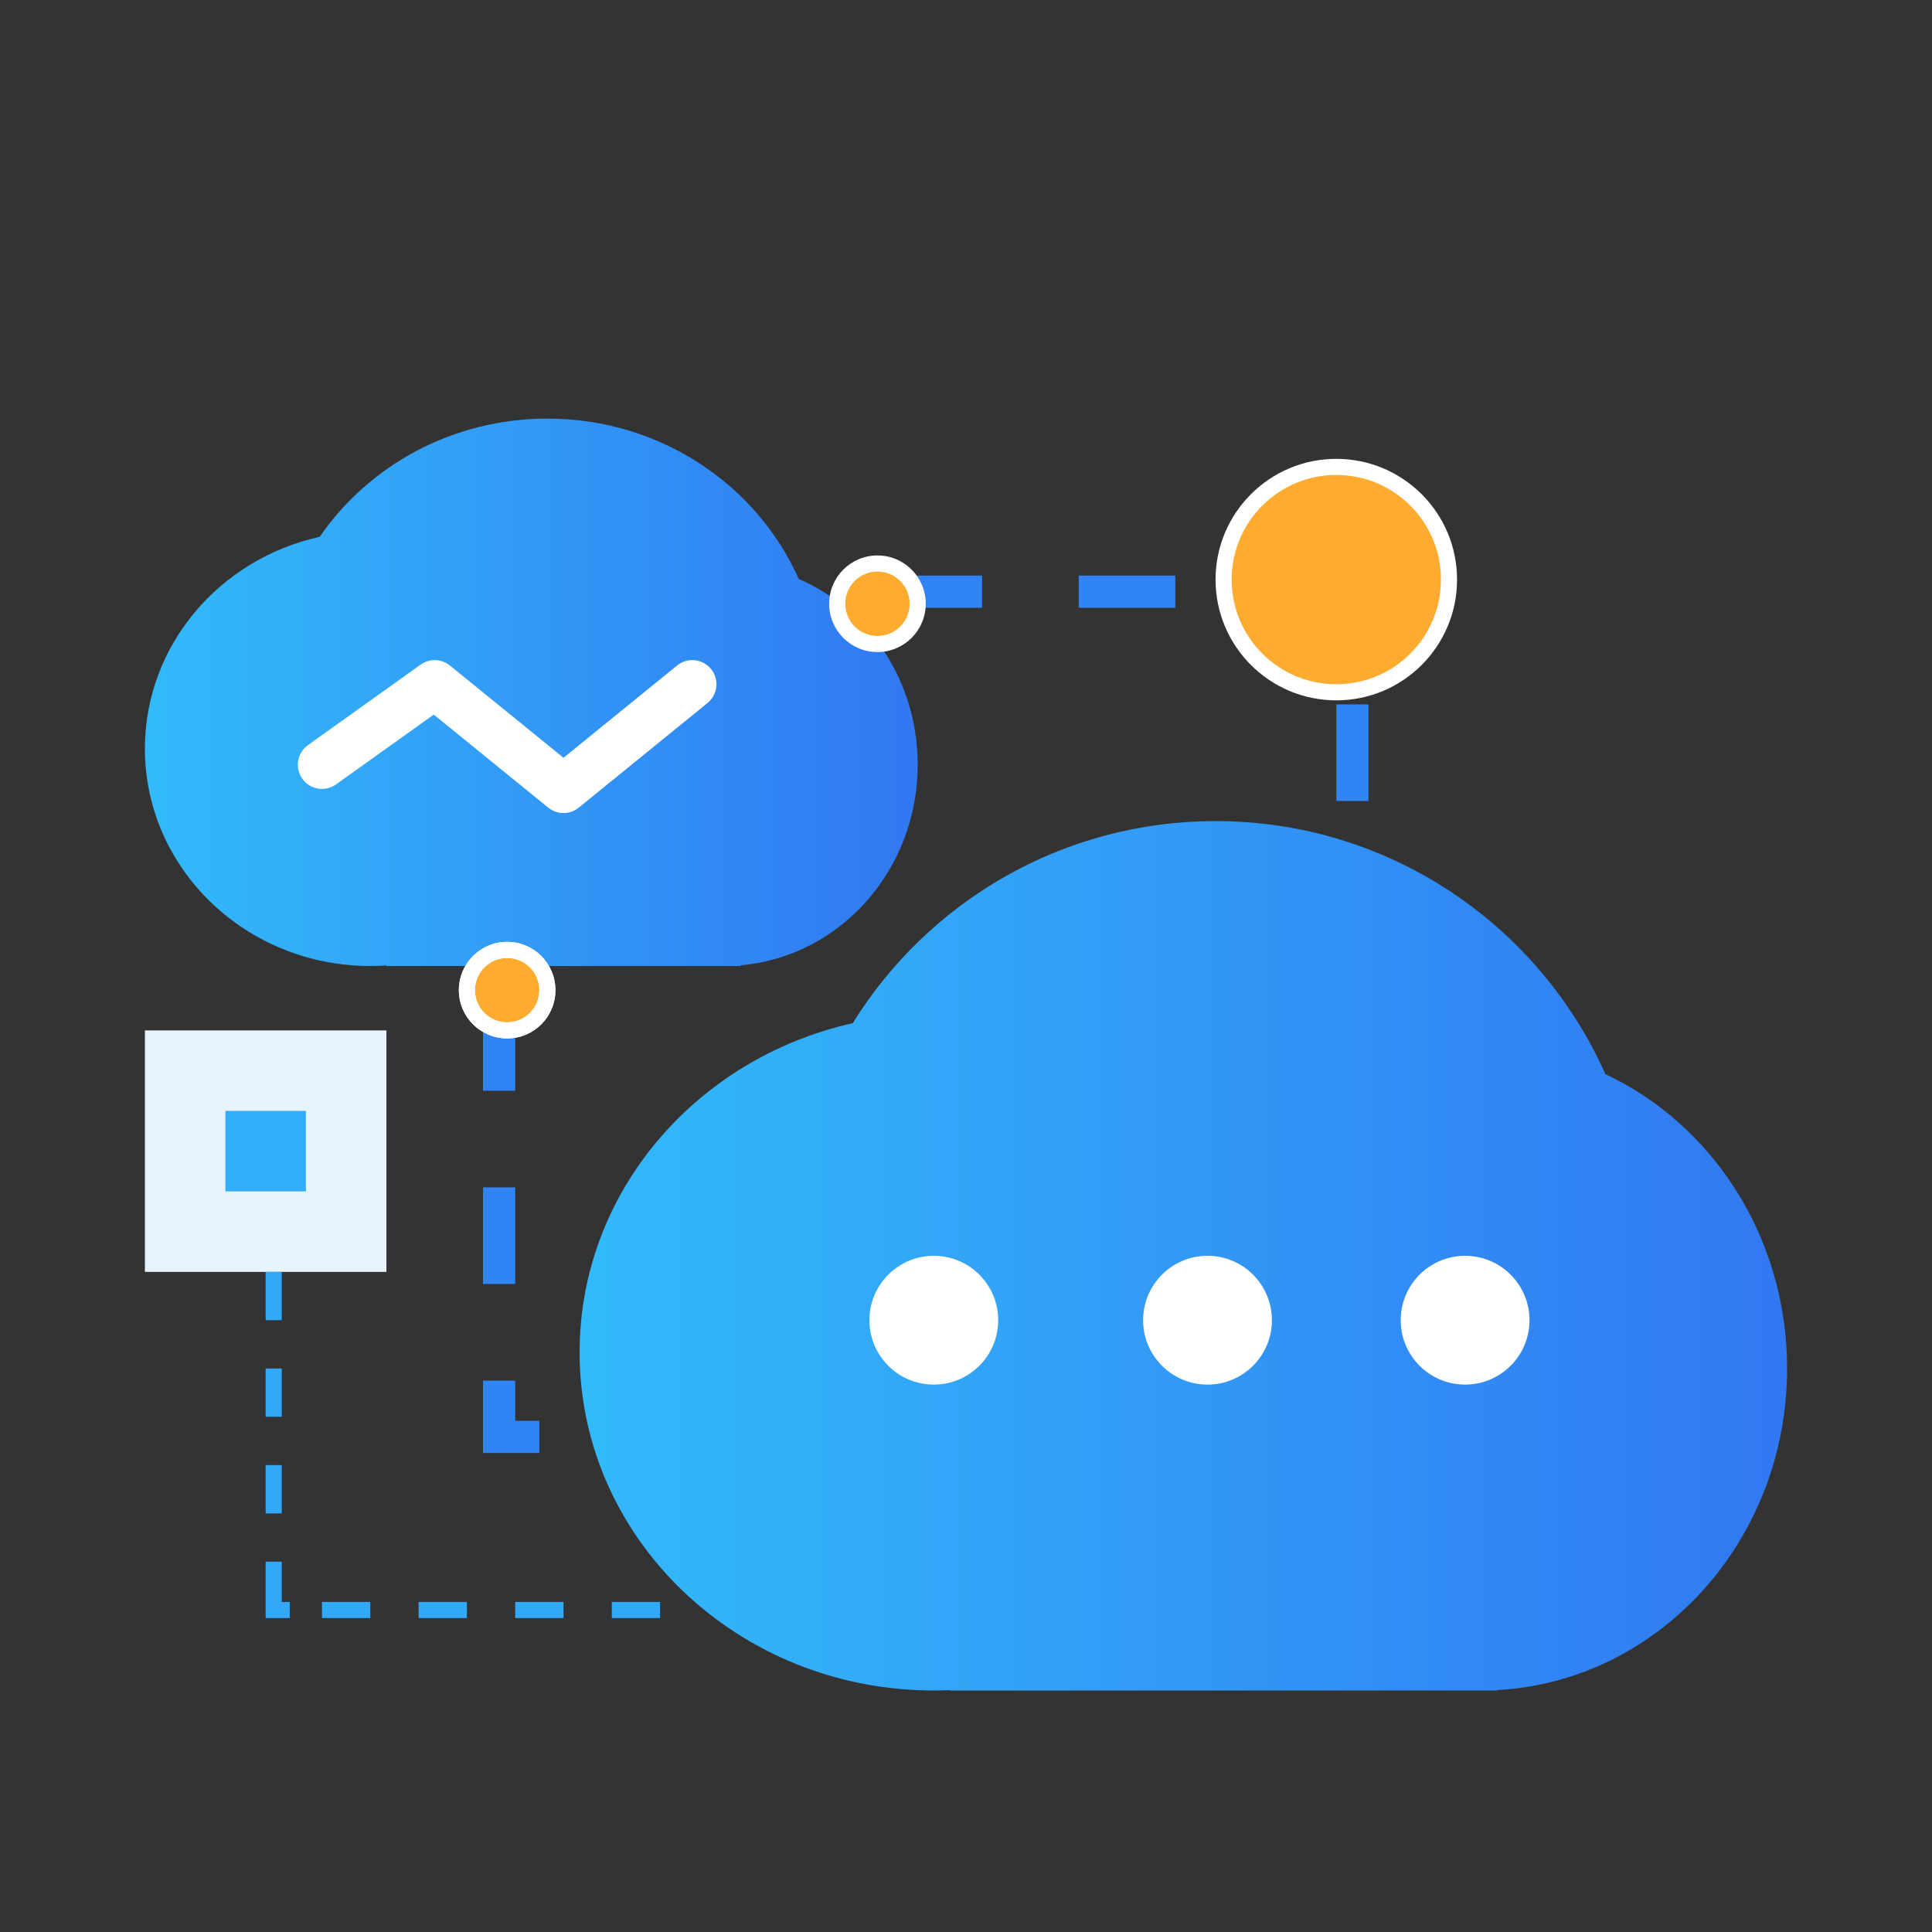 <?xml version="1.0" encoding="UTF-8"?>
<svg width="120px" height="120px" viewBox="0 0 120 120" version="1.1" xmlns="http://www.w3.org/2000/svg" xmlns:xlink="http://www.w3.org/1999/xlink">
    <rect x="0" y="0" width="120" height="120" fill="#333333" stroke="none"/>
    <!-- Generator: Sketch 53.2 (72643) - https://sketchapp.com -->
    <title>Solution3_2</title>
    <desc>Created with Sketch.</desc>
    <defs>
        <linearGradient x1="-2.22044605e-14%" y1="50%" x2="100%" y2="50%" id="linearGradient-1">
            <stop stop-color="#32BAFA" offset="0%"></stop>
            <stop stop-color="#3178F2" offset="100%"></stop>
        </linearGradient>
        <linearGradient x1="-2.22044605e-14%" y1="50%" x2="100%" y2="50%" id="linearGradient-2">
            <stop stop-color="#32BAFA" offset="0%"></stop>
            <stop stop-color="#3178F2" offset="100%"></stop>
        </linearGradient>
    </defs>
    <g id="图标" stroke="none" stroke-width="1" fill="none" fill-rule="evenodd">
        <g id="解决方案" transform="translate(-243, -406)">
            <g id="Group" transform="translate(243, 406)">
                <g id="Group-35-Copy">
                    <rect id="Rectangle-Copy-24" stroke="#979797" fill="#D8D8D8" opacity="0" x="0.5" y="0.5" width="119" height="119"></rect>
                    <g id="Group-33" transform="translate(9, 26)">
                        <path d="M22,11.75 L22,9.75 L28,9.75 L28,11.75 L22,11.75 Z M34,11.75 L34,9.75 L40,9.75 L40,11.75 L34,11.75 Z M46,11.75 L46,9.75 L52,9.75 L52,11.75 L46,11.75 Z M58,11.75 L58,9.75 L64,9.75 L64,11.75 L58,11.75 Z M70,11.75 L70,9.75 L76,9.75 L76,11.75 L70,11.75 Z M74,17.75 L76,17.75 L76,23.75 L74,23.75 L74,17.75 Z M74,29.75 L76,29.75 L76,35.75 L74,35.75 L74,29.75 Z M74,41.75 L76,41.75 L76,47.75 L74,47.75 L74,41.75 Z M74,53.75 L76,53.75 L76,59.75 L74,59.75 L74,53.75 Z M72.5,62.25 L72.5,64.25 L66.5,64.25 L66.5,62.25 L72.5,62.25 Z M60.5,62.25 L60.5,64.25 L54.5,64.25 L54.5,62.25 L60.5,62.25 Z M48.5,62.25 L48.5,64.25 L42.5,64.25 L42.5,62.25 L48.5,62.25 Z M36.5,62.25 L36.5,64.25 L30.5,64.25 L30.5,62.25 L36.5,62.25 Z M23,62.25 L24.5,62.25 L24.5,64.25 L21,64.25 L21,59.75 L23,59.75 L23,62.25 Z M23,53.75 L21,53.75 L21,47.75 L23,47.75 L23,53.75 Z M23,41.75 L21,41.75 L21,35.75 L23,35.75 L23,41.75 Z M23,29.75 L21,29.75 L21,23.75 L23,23.75 L23,29.75 Z M23,17.75 L21,17.75 L21,11.75 L23,11.75 L23,17.75 Z" id="Rectangle" fill="#3184F3" fill-rule="nonzero"></path>
                        <path d="M15,33.966 C14.67,33.989 14.336,34 14,34 C6.268,34 0,27.956 0,20.5 C0,14.086 4.638,8.717 10.857,7.342 C13.906,2.915 19.102,0 25,0 C31.993,0 38,4.099 40.61,9.956 C44.95,11.838 48,16.298 48,21.5 C48,28.053 43.16,33.428 37,33.957 L37,34 L15,34 L15,33.966 Z" id="Combined-Shape-Copy" fill="url(#linearGradient-1)"></path>
                        <path d="M50,78.979 C49.669,78.993 49.335,79 49,79 C36.85,79 27,69.598 27,58 C27,48.056 34.24,39.727 43.963,37.553 C48.636,30.018 56.982,25 66.5,25 C77.296,25 86.584,31.456 90.714,40.717 C97.364,43.831 102,50.845 102,59 C102,69.693 94.029,78.425 84,78.973 L84,79 L50,79 L50,78.979 Z" id="Combined-Shape-Copy-2" fill="url(#linearGradient-2)"></path>
                        <circle id="Oval" fill="#FFFFFF" cx="49" cy="56" r="4"></circle>
                        <circle id="Oval-Copy-5" fill="#FFFFFF" cx="66" cy="56" r="4"></circle>
                        <circle id="Oval-Copy-6" fill="#FFFFFF" cx="82" cy="56" r="4"></circle>
                        <circle id="Oval" stroke="#FFFFFF" fill="#FFAB2F" cx="74" cy="10" r="7"></circle>
                        <circle id="Oval-Copy-8" stroke="#FFFFFF" fill="#FFAB2F" cx="22.5" cy="35.5" r="2.5"></circle>
                        <circle id="Oval-Copy-13" fill="#FFAB2F" cx="45.5" cy="11.5" r="2.5"></circle>
                        <path d="M22.5,38.5 C20.843,38.5 19.5,37.157 19.5,35.5 C19.5,33.843 20.843,32.5 22.5,32.5 C24.157,32.5 25.5,33.843 25.5,35.5 C25.5,37.157 24.157,38.5 22.5,38.5 Z M22.5,37.5 C23.605,37.5 24.5,36.605 24.5,35.5 C24.5,34.395 23.605,33.5 22.5,33.5 C21.395,33.5 20.5,34.395 20.5,35.5 C20.5,36.605 21.395,37.5 22.5,37.5 Z" id="Oval-Copy-30" fill="#FFFFFF" fill-rule="nonzero"></path>
                        <path d="M45.5,14.5 C43.843,14.5 42.5,13.157 42.5,11.5 C42.5,9.843 43.843,8.5 45.5,8.5 C47.157,8.5 48.5,9.843 48.5,11.5 C48.5,13.157 47.157,14.5 45.5,14.5 Z M45.5,13.5 C46.605,13.5 47.5,12.605 47.5,11.5 C47.5,10.395 46.605,9.5 45.5,9.5 C44.395,9.5 43.5,10.395 43.5,11.5 C43.5,12.605 44.395,13.5 45.5,13.5 Z" id="Oval-Copy-29" fill="#FFFFFF" fill-rule="nonzero"></path>
                        <rect id="Rectangle" fill="#E7F3FE" x="0" y="38" width="15" height="15"></rect>
                        <rect id="Rectangle-Copy-8" fill="#32ADF9" x="5" y="43" width="5" height="5"></rect>
                        <polyline id="Path-50" stroke="#FFFFFF" stroke-width="3" stroke-linecap="round" stroke-linejoin="round" points="11 21.5 18 16.5 26 23 34 16.5"></polyline>
                        <path d="M7.5,53 L8.5,53 L8.5,56 L7.5,56 L7.5,53 Z M7.5,59 L8.5,59 L8.5,62 L7.5,62 L7.5,59 Z M7.5,65 L8.5,65 L8.5,68 L7.5,68 L7.5,65 Z M8.5,73.5 L9,73.5 L9,74.5 L7.5,74.5 L7.5,71 L8.5,71 L8.5,73.5 Z M11,74.5 L11,73.5 L14,73.5 L14,74.5 L11,74.5 Z M17,74.5 L17,73.5 L20,73.5 L20,74.5 L17,74.5 Z M23,74.5 L23,73.5 L26,73.5 L26,74.5 L23,74.5 Z M29,74.5 L29,73.5 L32,73.5 L32,74.5 L29,74.5 Z" id="Path-2" fill="#32A9F8" fill-rule="nonzero"></path>
                    </g>
                </g>
            </g>
        </g>
    </g>
</svg>